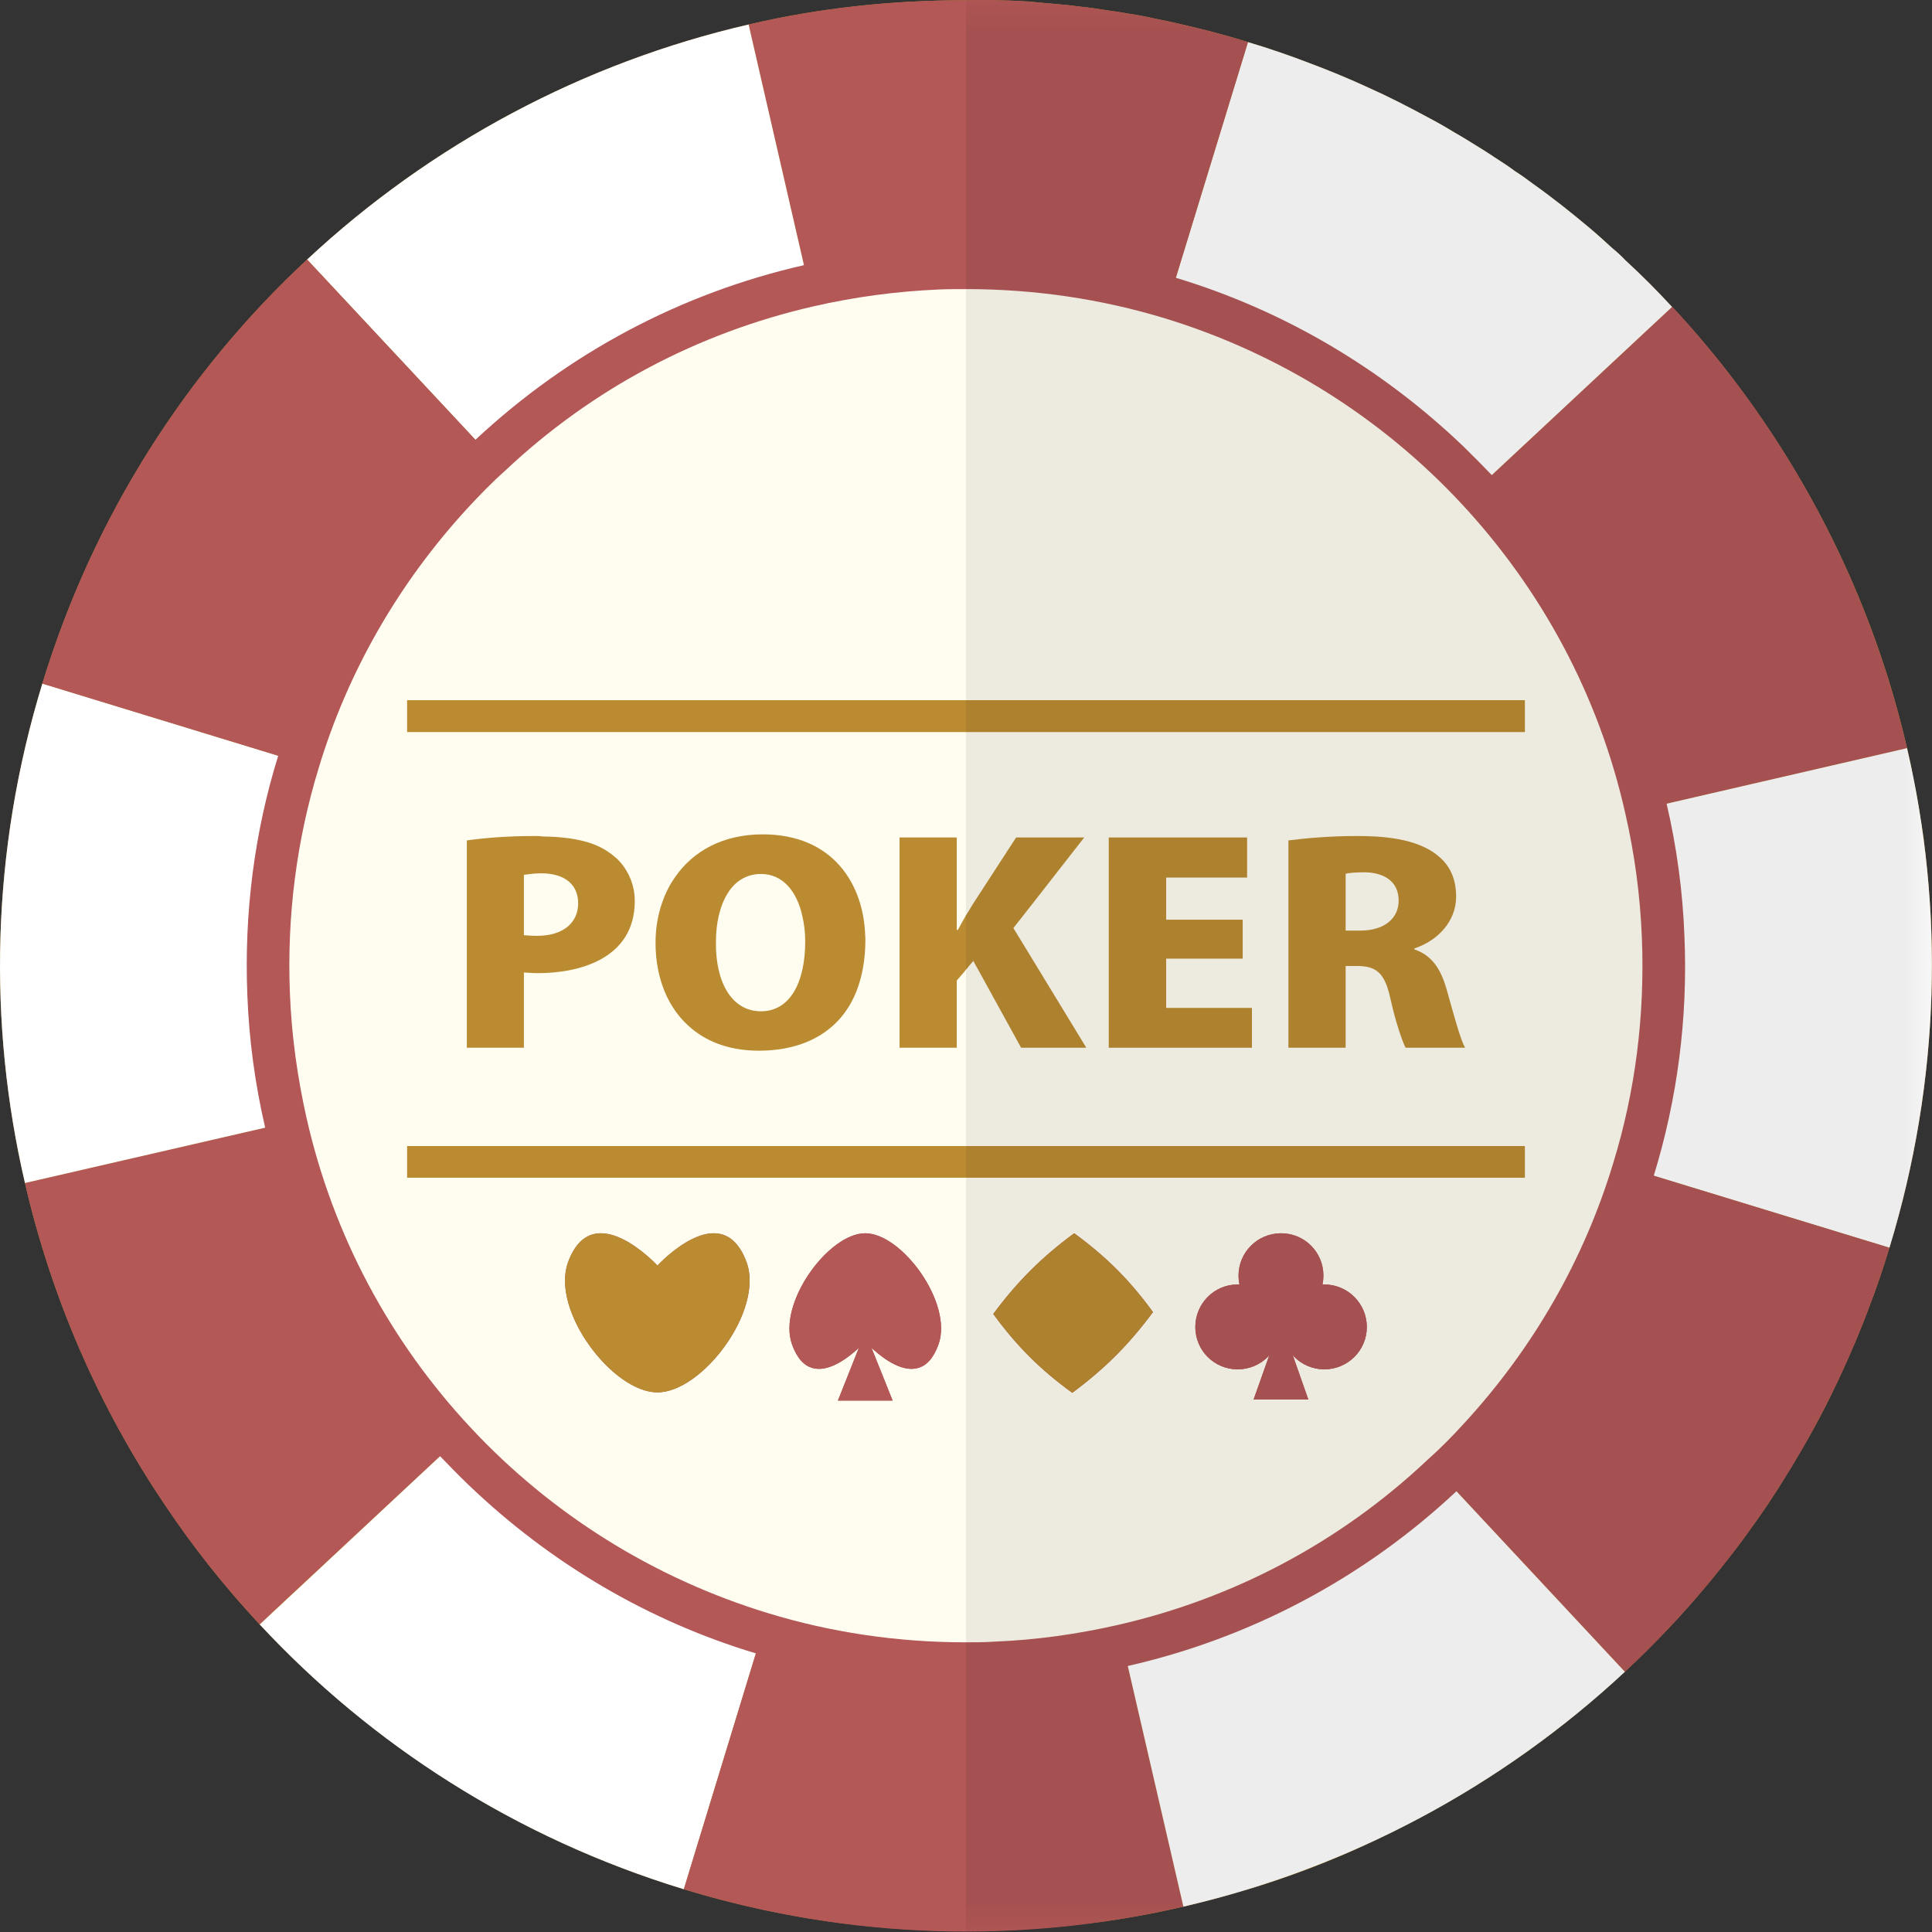 <?xml version="1.0" encoding="UTF-8"?>
<svg xmlns="http://www.w3.org/2000/svg" xmlns:xlink="http://www.w3.org/1999/xlink" width="36px" height="36px" viewBox="0 0 36 36" version="1.1">
<rect x="0" y="0" width="36" height="36" fill="#333333" stroke="none"/>
<defs>
<filter id="alpha" filterUnits="objectBoundingBox" x="0%" y="0%" width="100%" height="100%">
  <feColorMatrix type="matrix" in="SourceGraphic" values="0 0 0 0 1 0 0 0 0 1 0 0 0 0 1 0 0 0 1 0"/>
</filter>
<mask id="mask0">
  <g filter="url(#alpha)">
<rect x="0" y="0" width="36" height="36" style="fill:rgb(0%,0%,0%);fill-opacity:0.071;stroke:none;"/>
  </g>
</mask>
<clipPath id="clip1">
  <rect x="0" y="0" width="36" height="36"/>
</clipPath>
<g id="surface5" clip-path="url(#clip1)">
<path style=" stroke:none;fill-rule:nonzero;fill:rgb(1.569%,0%,0%);fill-opacity:1;" d="M 36 17.934 C 36 19.695 35.75 21.48 35.207 23.246 C 35.129 23.504 35.047 23.758 34.957 24.008 C 34.93 24.086 34.902 24.168 34.867 24.25 C 34.688 24.742 34.484 25.223 34.266 25.688 C 34.031 26.195 33.77 26.688 33.48 27.164 C 33.414 27.277 33.348 27.391 33.277 27.5 C 33.059 27.867 32.82 28.219 32.566 28.562 C 32.453 28.723 32.336 28.875 32.215 29.027 C 32.105 29.184 31.98 29.332 31.859 29.48 C 31.75 29.613 31.637 29.738 31.523 29.863 C 31.496 29.895 31.469 29.926 31.441 29.957 C 31.195 30.23 30.945 30.5 30.688 30.754 C 30.547 30.895 30.414 31.023 30.273 31.152 C 29.125 32.227 27.836 33.141 26.449 33.879 C 26.152 34.035 25.855 34.184 25.555 34.324 C 24.789 34.676 24.004 34.977 23.195 35.223 L 23.188 35.223 C 22.816 35.336 22.434 35.438 22.051 35.527 C 21.883 35.566 21.719 35.602 21.551 35.637 C 20.391 35.871 19.203 35.984 18 35.984 L 18 0.004 C 18.18 0.004 18.363 -0.004 18.543 0.004 C 18.723 0.008 18.898 0.012 19.07 0.023 C 19.102 0.027 19.129 0.027 19.156 0.027 C 19.344 0.047 19.527 0.062 19.715 0.078 C 19.855 0.09 19.996 0.105 20.141 0.125 C 20.301 0.141 20.461 0.164 20.621 0.191 C 20.809 0.215 21 0.25 21.195 0.281 C 21.289 0.301 21.391 0.316 21.488 0.34 C 21.848 0.41 22.203 0.496 22.562 0.586 C 22.586 0.59 22.613 0.602 22.633 0.605 C 22.84 0.66 23.047 0.719 23.254 0.785 C 23.648 0.902 24.035 1.035 24.41 1.18 C 24.785 1.32 25.152 1.473 25.516 1.641 C 25.883 1.805 26.238 1.988 26.586 2.176 C 26.758 2.266 26.93 2.363 27.094 2.465 C 27.234 2.543 27.367 2.625 27.504 2.711 C 27.609 2.773 27.715 2.844 27.824 2.914 L 27.828 2.918 C 27.961 3.004 28.098 3.09 28.227 3.188 C 28.344 3.262 28.453 3.34 28.566 3.426 C 28.93 3.684 29.277 3.961 29.617 4.246 C 29.762 4.367 29.898 4.492 30.039 4.621 C 30.125 4.691 30.211 4.77 30.289 4.852 C 30.59 5.129 30.879 5.418 31.156 5.719 C 31.863 6.473 32.496 7.285 33.059 8.148 C 34.211 9.906 35.059 11.871 35.535 13.941 C 35.578 14.125 35.621 14.316 35.652 14.504 C 35.695 14.691 35.727 14.879 35.758 15.066 L 35.758 15.07 C 35.785 15.242 35.812 15.414 35.84 15.59 C 35.844 15.629 35.852 15.672 35.855 15.715 C 35.875 15.879 35.895 16.043 35.91 16.211 C 35.93 16.402 35.945 16.598 35.957 16.789 C 35.973 16.98 35.984 17.176 35.988 17.367 L 35.988 17.371 C 35.996 17.559 36 17.746 36 17.934 Z M 36 17.934 "/>
</g>
</defs>
<g id="surface1">
<path style=" stroke:none;fill-rule:nonzero;fill:rgb(72.941%,54.51%,18.824%);fill-opacity:1;" d="M 36 17.934 C 36 19.695 35.75 21.48 35.207 23.246 C 35.129 23.504 35.047 23.758 34.957 24.008 C 34.93 24.086 34.902 24.168 34.867 24.25 C 34.688 24.742 34.484 25.223 34.266 25.688 C 34.031 26.195 33.77 26.688 33.48 27.164 C 33.414 27.277 33.348 27.391 33.277 27.5 C 33.059 27.867 32.82 28.219 32.566 28.562 C 32.453 28.723 32.336 28.875 32.215 29.027 C 31.742 29.641 31.23 30.215 30.688 30.754 C 30.547 30.895 30.414 31.023 30.273 31.152 C 29.125 32.227 27.836 33.141 26.449 33.879 C 26.152 34.035 25.855 34.184 25.555 34.324 C 24.793 34.684 24.004 34.984 23.195 35.223 L 23.188 35.223 C 22.816 35.336 22.434 35.438 22.051 35.527 C 21.883 35.566 21.719 35.602 21.551 35.637 C 21.234 35.699 20.91 35.754 20.59 35.801 C 20.43 35.824 20.27 35.84 20.105 35.859 C 19.961 35.875 19.816 35.895 19.672 35.906 C 19.445 35.926 19.215 35.941 18.984 35.957 C 18.926 35.957 18.867 35.961 18.809 35.965 C 16.809 36.055 14.762 35.82 12.742 35.203 C 11.004 34.672 9.406 33.902 7.973 32.938 C 6.816 32.164 5.766 31.262 4.84 30.27 C 4.191 29.574 3.598 28.828 3.074 28.043 C 1.848 26.227 0.961 24.195 0.465 22.043 C -0.227 19.066 -0.168 15.867 0.789 12.738 C 1.746 9.602 3.488 6.914 5.723 4.836 C 8.031 2.684 10.871 1.168 13.949 0.457 C 15.262 0.148 16.621 0.004 18 0.004 C 18.18 0.004 18.363 -0.004 18.543 0.004 C 18.723 0.008 18.898 0.012 19.07 0.023 C 19.102 0.027 19.129 0.027 19.156 0.027 C 19.344 0.047 19.531 0.062 19.715 0.078 C 19.855 0.09 19.996 0.105 20.141 0.125 C 20.301 0.141 20.461 0.164 20.621 0.191 C 20.809 0.215 21 0.25 21.195 0.281 C 21.289 0.301 21.391 0.316 21.488 0.34 C 21.848 0.41 22.203 0.496 22.562 0.586 C 22.586 0.59 22.613 0.602 22.633 0.605 C 22.84 0.66 23.047 0.719 23.254 0.785 C 23.648 0.902 24.035 1.035 24.41 1.18 C 24.785 1.32 25.152 1.473 25.516 1.641 C 25.883 1.805 26.238 1.988 26.586 2.176 C 26.758 2.266 26.93 2.363 27.098 2.465 C 27.234 2.543 27.367 2.625 27.504 2.711 C 27.609 2.773 27.715 2.844 27.824 2.914 L 27.828 2.918 C 27.961 3.004 28.098 3.09 28.227 3.188 C 28.344 3.262 28.453 3.34 28.566 3.426 C 28.93 3.684 29.277 3.961 29.617 4.246 C 29.762 4.367 29.898 4.492 30.039 4.621 C 30.125 4.691 30.211 4.77 30.289 4.852 C 30.59 5.129 30.879 5.418 31.156 5.719 C 31.863 6.473 32.496 7.285 33.059 8.148 C 34.211 9.906 35.059 11.871 35.535 13.941 C 35.578 14.125 35.621 14.316 35.652 14.504 C 35.695 14.691 35.727 14.879 35.758 15.066 L 35.758 15.07 C 35.785 15.242 35.812 15.414 35.84 15.59 C 35.844 15.629 35.852 15.672 35.855 15.715 C 35.875 15.879 35.895 16.043 35.91 16.211 C 35.93 16.402 35.945 16.598 35.957 16.789 C 35.973 16.98 35.984 17.176 35.988 17.367 L 35.988 17.371 C 35.996 17.559 36 17.746 36 17.934 Z M 36 17.934 "/>
<path style=" stroke:none;fill-rule:nonzero;fill:rgb(70.196%,34.118%,34.118%);fill-opacity:1;" d="M 18 17.992 L 35.535 13.941 C 34.82 10.867 33.309 8.023 31.16 5.715 Z M 18 17.992 "/>
<path style=" stroke:none;fill-rule:nonzero;fill:rgb(100%,100%,100%);fill-opacity:1;" d="M 18 17.992 L 35.207 23.25 C 36.164 20.113 36.227 16.918 35.535 13.941 Z M 18 17.992 "/>
<path style=" stroke:none;fill-rule:nonzero;fill:rgb(70.196%,34.118%,34.118%);fill-opacity:1;" d="M 18 17.992 L 30.277 31.152 C 32.516 29.066 34.25 26.387 35.207 23.25 Z M 18 17.992 "/>
<path style=" stroke:none;fill-rule:nonzero;fill:rgb(70.196%,34.118%,34.118%);fill-opacity:1;" d="M 18 17.992 L 16.762 19.145 L 14.398 21.352 L 13.762 21.945 L 12.129 23.469 L 10.773 24.734 L 8.77 26.602 L 8.488 26.859 L 8.199 27.133 L 5.074 30.043 L 4.84 30.27 C 4.191 29.574 3.598 28.828 3.074 28.043 C 1.848 26.227 0.961 24.195 0.465 22.043 L 4.941 21.012 L 5.332 20.918 L 5.711 20.828 L 12.895 19.172 L 15.961 18.465 L 16.762 18.277 Z M 18 17.992 "/>
<path style=" stroke:none;fill-rule:nonzero;fill:rgb(100%,100%,100%);fill-opacity:1;" d="M 18 17.992 L 4.84 30.27 C 6.922 32.508 9.605 34.246 12.742 35.203 Z M 18 17.992 "/>
<path style=" stroke:none;fill-rule:nonzero;fill:rgb(70.196%,34.118%,34.118%);fill-opacity:1;" d="M 18 17.992 L 12.742 35.203 C 15.875 36.16 19.07 36.219 22.051 35.527 Z M 18 17.992 "/>
<path style=" stroke:none;fill-rule:nonzero;fill:rgb(100%,100%,100%);fill-opacity:1;" d="M 30.277 31.152 L 18 17.992 L 22.051 35.527 C 25.125 34.816 27.969 33.301 30.277 31.152 Z M 30.277 31.152 "/>
<path style=" stroke:none;fill-rule:nonzero;fill:rgb(100%,100%,100%);fill-opacity:1;" d="M 18 17.992 L 16.762 18.277 L 15.961 18.465 L 12.895 19.172 L 5.711 20.828 L 5.332 20.918 L 4.941 21.012 L 0.465 22.043 C -0.227 19.066 -0.168 15.867 0.789 12.738 L 5.184 14.082 L 5.562 14.195 L 5.938 14.312 L 10.105 15.586 L 11.504 16.008 L 12.582 16.34 L 13.562 16.641 L 14.949 17.062 L 16.121 17.422 L 16.762 17.613 Z M 18 17.992 "/>
<path style=" stroke:none;fill-rule:nonzero;fill:rgb(100%,100%,100%);fill-opacity:1;" d="M 31.156 5.719 L 30.883 5.973 L 27.797 8.852 L 27.508 9.125 L 27.23 9.383 L 23.297 13.047 L 22.66 13.641 L 19.242 16.836 L 18 17.992 L 18.543 16.207 L 19.324 13.641 L 19.508 13.047 L 21.688 5.926 L 21.797 5.559 L 21.91 5.176 L 23.254 0.785 C 23.648 0.902 24.035 1.035 24.41 1.18 C 24.785 1.32 25.152 1.473 25.516 1.641 C 25.883 1.805 26.238 1.988 26.586 2.176 C 26.758 2.266 26.93 2.363 27.094 2.465 C 27.234 2.543 27.367 2.625 27.504 2.711 C 27.609 2.773 27.715 2.844 27.824 2.914 L 27.828 2.918 C 27.961 3.004 28.098 3.09 28.227 3.188 C 28.344 3.262 28.453 3.34 28.566 3.426 C 28.93 3.684 29.277 3.961 29.617 4.246 C 29.762 4.367 29.898 4.492 30.039 4.621 C 30.125 4.691 30.211 4.77 30.289 4.852 C 30.59 5.129 30.879 5.418 31.156 5.719 Z M 31.156 5.719 "/>
<path style=" stroke:none;fill-rule:nonzero;fill:rgb(70.196%,34.118%,34.118%);fill-opacity:1;" d="M 23.254 0.785 L 21.91 5.176 L 21.797 5.559 L 21.688 5.926 L 19.508 13.047 L 19.324 13.641 L 18.543 16.207 L 18 17.992 L 17.844 17.328 L 17.828 17.25 L 17.449 15.605 L 16.992 13.641 L 16.859 13.047 L 15.164 5.707 L 15.07 5.328 L 14.98 4.941 L 13.949 0.457 C 15.262 0.148 16.621 0.004 18 0.004 C 18.18 0.004 18.363 -0.004 18.543 0.004 C 18.723 0.008 18.898 0.012 19.07 0.023 C 19.102 0.027 19.129 0.027 19.156 0.027 C 19.344 0.047 19.531 0.062 19.715 0.078 C 19.855 0.09 19.996 0.105 20.141 0.125 C 20.301 0.141 20.461 0.164 20.621 0.191 C 20.809 0.215 21 0.25 21.195 0.281 C 21.289 0.301 21.391 0.316 21.488 0.34 C 21.848 0.41 22.203 0.496 22.562 0.586 C 22.586 0.59 22.613 0.602 22.633 0.605 C 22.84 0.66 23.047 0.719 23.254 0.785 Z M 23.254 0.785 "/>
<path style=" stroke:none;fill-rule:nonzero;fill:rgb(100%,100%,100%);fill-opacity:1;" d="M 18 17.992 L 16.762 16.664 L 13.941 13.641 L 13.387 13.047 L 9.406 8.777 L 9.133 8.484 L 8.859 8.195 L 5.723 4.836 C 8.031 2.684 10.871 1.168 13.949 0.457 L 14.98 4.941 L 15.07 5.328 L 15.164 5.707 L 16.859 13.047 L 16.992 13.641 L 17.449 15.605 L 17.828 17.25 L 17.844 17.328 Z M 18 17.992 "/>
<path style=" stroke:none;fill-rule:nonzero;fill:rgb(70.196%,34.118%,34.118%);fill-opacity:1;" d="M 18 17.992 L 16.762 17.613 L 16.121 17.422 L 14.949 17.062 L 13.562 16.641 L 12.582 16.34 L 11.504 16.008 L 10.105 15.586 L 5.938 14.312 L 5.562 14.195 L 5.184 14.082 L 0.789 12.738 C 1.746 9.602 3.488 6.914 5.723 4.836 L 8.859 8.195 L 9.133 8.484 L 9.406 8.777 L 13.387 13.047 L 13.941 13.641 L 16.762 16.664 Z M 18 17.992 "/>
<path style=" stroke:none;fill-rule:nonzero;fill:rgb(100%,99.216%,94.118%);fill-opacity:1;" d="M 31.004 17.992 C 31.004 10.812 25.18 4.988 18 4.988 C 10.816 4.988 4.996 10.812 4.996 17.992 C 4.996 25.176 10.816 30.996 18 30.996 C 25.18 30.996 31.004 25.176 31.004 17.992 Z M 31.004 17.992 "/>
<path style=" stroke:none;fill-rule:nonzero;fill:rgb(70.196%,34.118%,34.118%);fill-opacity:1;" d="M 31.055 14.977 C 30.531 12.691 29.418 10.582 27.797 8.852 C 27.625 8.672 27.449 8.496 27.266 8.316 C 25.73 6.848 23.902 5.777 21.91 5.176 C 20.66 4.793 19.348 4.594 18.008 4.594 C 18.004 4.594 18.004 4.594 18 4.594 C 17.816 4.594 17.629 4.598 17.449 4.605 C 16.609 4.641 15.785 4.75 14.98 4.941 C 12.695 5.461 10.594 6.574 8.859 8.195 C 8.613 8.418 8.371 8.66 8.141 8.91 C 6.758 10.414 5.754 12.176 5.184 14.082 C 4.742 15.504 4.547 17.008 4.609 18.543 C 4.641 19.383 4.754 20.207 4.941 21.012 C 5.465 23.297 6.578 25.402 8.199 27.133 C 8.371 27.312 8.547 27.492 8.73 27.668 C 10.266 29.141 12.098 30.211 14.086 30.809 C 15.34 31.195 16.648 31.391 17.988 31.391 C 17.992 31.391 17.992 31.391 18 31.391 C 18.18 31.391 18.367 31.387 18.551 31.383 C 19.391 31.344 20.215 31.238 21.016 31.043 C 23.301 30.523 25.406 29.41 27.137 27.789 C 27.383 27.566 27.625 27.324 27.855 27.074 C 29.242 25.57 30.242 23.809 30.816 21.906 C 31.254 20.48 31.453 18.977 31.387 17.441 C 31.355 16.602 31.242 15.777 31.055 14.977 Z M 26.594 27.207 C 24.965 28.742 22.984 29.785 20.836 30.277 C 20.082 30.449 19.309 30.559 18.52 30.59 C 18.348 30.602 18.172 30.602 18 30.602 C 17.992 30.602 17.992 30.602 17.988 30.602 C 16.711 30.602 15.473 30.414 14.312 30.059 C 12.168 29.406 10.262 28.203 8.77 26.602 C 7.285 25.012 6.211 23.039 5.711 20.828 C 5.543 20.078 5.434 19.309 5.402 18.512 C 5.344 17.066 5.527 15.656 5.938 14.312 C 6.477 12.523 7.426 10.863 8.727 9.453 C 8.945 9.219 9.168 8.988 9.406 8.777 C 11.031 7.242 13.012 6.199 15.164 5.707 C 15.918 5.535 16.688 5.43 17.48 5.395 C 17.652 5.387 17.828 5.387 18 5.387 C 18.004 5.387 18.004 5.387 18.008 5.387 C 19.289 5.387 20.523 5.574 21.688 5.926 C 23.832 6.578 25.738 7.781 27.23 9.383 C 28.711 10.973 29.789 12.945 30.285 15.156 C 30.457 15.906 30.562 16.676 30.594 17.473 C 30.652 18.918 30.473 20.332 30.059 21.676 C 29.52 23.461 28.574 25.121 27.273 26.531 C 27.055 26.77 26.828 27 26.594 27.207 Z M 26.594 27.207 "/>
<path style=" stroke:none;fill-rule:nonzero;fill:rgb(72.941%,54.51%,18.824%);fill-opacity:1;" d="M 11.504 16.008 C 11.453 15.965 11.41 15.926 11.359 15.891 C 11.07 15.68 10.656 15.594 10.105 15.586 C 10.059 15.578 10.008 15.578 9.961 15.578 C 9.426 15.578 9.004 15.617 8.699 15.66 L 8.699 19.523 L 9.762 19.523 L 9.762 18.121 C 9.832 18.125 9.93 18.133 10.031 18.133 C 10.766 18.133 11.828 17.879 11.828 16.789 C 11.828 16.488 11.707 16.211 11.504 16.008 Z M 10.004 17.438 C 9.898 17.438 9.828 17.43 9.762 17.426 L 9.762 16.301 C 9.824 16.293 9.941 16.273 10.086 16.273 C 10.512 16.273 10.773 16.473 10.773 16.832 C 10.773 17.184 10.508 17.438 10.004 17.438 Z M 10.004 17.438 "/>
<path style=" stroke:none;fill-rule:nonzero;fill:rgb(72.941%,54.51%,18.824%);fill-opacity:1;" d="M 16.121 17.422 C 16.09 16.496 15.539 15.547 14.211 15.547 C 13.473 15.547 12.914 15.859 12.582 16.34 C 12.344 16.676 12.215 17.109 12.215 17.57 C 12.215 18.211 12.438 18.801 12.895 19.172 C 13.203 19.426 13.617 19.578 14.141 19.578 C 15.008 19.578 15.672 19.203 15.961 18.465 C 16.066 18.195 16.125 17.875 16.125 17.512 C 16.125 17.48 16.125 17.453 16.121 17.422 Z M 14.18 16.285 C 14.59 16.285 14.848 16.613 14.949 17.062 C 14.984 17.211 15.004 17.371 15.004 17.543 C 15.004 18.309 14.719 18.844 14.18 18.844 C 13.637 18.844 13.332 18.309 13.34 17.555 C 13.34 17.199 13.414 16.875 13.562 16.641 C 13.695 16.426 13.906 16.285 14.18 16.285 Z M 14.18 16.285 "/>
<path style=" stroke:none;fill-rule:nonzero;fill:rgb(72.941%,54.51%,18.824%);fill-opacity:1;" d="M 19.609 18.484 L 19.148 17.727 L 18.883 17.293 L 19.242 16.836 L 20.203 15.605 L 18.934 15.605 L 18.543 16.207 L 18.117 16.863 C 18.078 16.93 18.043 16.992 18 17.055 C 17.945 17.148 17.898 17.238 17.848 17.328 L 17.828 17.328 L 17.828 15.605 L 16.762 15.605 L 16.762 19.523 L 17.828 19.523 L 17.828 18.27 L 17.961 18.117 L 18 18.066 L 18.016 18.051 L 18.031 18.031 L 18.051 18.008 L 18.078 17.973 L 18.137 17.906 L 18.164 17.957 L 18.223 18.062 L 18.453 18.48 L 19.027 19.523 L 20.242 19.523 Z M 19.609 18.484 "/>
<path style=" stroke:none;fill-rule:nonzero;fill:rgb(72.941%,54.51%,18.824%);fill-opacity:1;" d="M 21.73 18.781 L 21.73 17.863 L 23.156 17.863 L 23.156 17.137 L 21.73 17.137 L 21.73 16.352 L 23.238 16.352 L 23.238 15.605 L 20.66 15.605 L 20.66 19.523 L 23.328 19.523 L 23.328 18.781 Z M 21.73 18.781 "/>
<path style=" stroke:none;fill-rule:nonzero;fill:rgb(72.941%,54.51%,18.824%);fill-opacity:1;" d="M 26.953 18.426 C 26.844 18.051 26.68 17.801 26.355 17.691 L 26.355 17.672 C 26.789 17.531 27.133 17.168 27.133 16.707 C 27.133 16.359 27.004 16.121 26.812 15.961 C 26.406 15.605 25.703 15.578 25.281 15.578 C 24.793 15.578 24.336 15.617 24.008 15.66 L 24.008 19.523 L 25.074 19.523 L 25.074 18 L 25.281 18 C 25.641 18 25.801 18.121 25.906 18.598 C 26.008 19.062 26.133 19.41 26.191 19.523 L 27.301 19.523 C 27.207 19.367 27.074 18.848 26.953 18.426 Z M 25.352 17.34 L 25.074 17.34 L 25.074 16.281 C 25.133 16.266 25.25 16.254 25.422 16.254 C 25.449 16.254 25.48 16.254 25.508 16.258 C 25.512 16.258 25.516 16.258 25.516 16.258 C 25.758 16.281 26.062 16.395 26.062 16.785 C 26.062 17.105 25.801 17.34 25.352 17.34 Z M 25.352 17.34 "/>
<path style=" stroke:none;fill-rule:nonzero;fill:rgb(72.941%,54.51%,18.824%);fill-opacity:1;" d="M 7.586 13.047 L 28.414 13.047 L 28.414 13.641 L 7.586 13.641 Z M 7.586 13.047 "/>
<path style=" stroke:none;fill-rule:nonzero;fill:rgb(72.941%,54.51%,18.824%);fill-opacity:1;" d="M 7.586 21.355 L 28.414 21.355 L 28.414 21.945 L 7.586 21.945 Z M 7.586 21.355 "/>
<path style=" stroke:none;fill-rule:nonzero;fill:rgb(70.196%,34.118%,34.118%);fill-opacity:1;" d="M 13.91 23.516 C 13.449 22.273 12.25 23.582 12.25 23.582 C 12.25 23.582 11.047 22.273 10.586 23.516 C 10.254 24.414 11.414 25.945 12.25 25.945 C 13.086 25.945 14.242 24.414 13.91 23.516 Z M 13.91 23.516 "/>
<path style=" stroke:none;fill-rule:nonzero;fill:rgb(70.196%,34.118%,34.118%);fill-opacity:1;" d="M 14.758 25.051 C 15.137 26.109 16.121 24.996 16.121 24.996 C 16.121 24.996 17.109 26.109 17.488 25.051 C 17.762 24.285 16.809 22.98 16.121 22.98 C 15.438 22.98 14.484 24.285 14.758 25.051 Z M 14.758 25.051 "/>
<path style=" stroke:none;fill-rule:nonzero;fill:rgb(70.196%,34.118%,34.118%);fill-opacity:1;" d="M 15.613 26.098 L 16.121 24.82 L 16.633 26.098 Z M 15.613 26.098 "/>
<path style=" stroke:none;fill-rule:nonzero;fill:rgb(70.196%,34.118%,34.118%);fill-opacity:1;" d="M 21.484 24.449 C 21.035 25.055 20.586 25.504 19.98 25.953 C 19.383 25.52 18.945 25.082 18.508 24.484 C 18.957 23.879 19.406 23.43 20.016 22.98 C 20.609 23.414 21.051 23.852 21.484 24.449 Z M 21.484 24.449 "/>
<path style=" stroke:none;fill-rule:nonzero;fill:rgb(70.196%,34.118%,34.118%);fill-opacity:1;" d="M 23.359 26.078 L 23.871 24.633 L 24.379 26.078 Z M 23.359 26.078 "/>
<path style=" stroke:none;fill-rule:nonzero;fill:rgb(70.196%,34.118%,34.118%);fill-opacity:1;" d="M 24.66 23.77 C 24.66 23.332 24.309 22.98 23.871 22.98 C 23.434 22.98 23.078 23.332 23.078 23.77 C 23.078 24.207 23.434 24.562 23.871 24.562 C 24.309 24.562 24.66 24.207 24.66 23.77 Z M 24.66 23.77 "/>
<path style=" stroke:none;fill-rule:nonzero;fill:rgb(70.196%,34.118%,34.118%);fill-opacity:1;" d="M 23.855 24.727 C 23.855 24.289 23.5 23.934 23.062 23.934 C 22.625 23.934 22.273 24.289 22.273 24.727 C 22.273 25.164 22.625 25.516 23.062 25.516 C 23.5 25.516 23.855 25.164 23.855 24.727 Z M 23.855 24.727 "/>
<path style=" stroke:none;fill-rule:nonzero;fill:rgb(70.196%,34.118%,34.118%);fill-opacity:1;" d="M 25.469 24.727 C 25.469 24.289 25.113 23.934 24.676 23.934 C 24.242 23.934 23.887 24.289 23.887 24.727 C 23.887 25.164 24.242 25.516 24.676 25.516 C 25.113 25.516 25.469 25.164 25.469 24.727 Z M 25.469 24.727 "/>
<path style=" stroke:none;fill-rule:nonzero;fill:rgb(70.196%,34.118%,34.118%);fill-opacity:1;" d="M 24.152 24.633 C 24.152 24.477 24.027 24.352 23.871 24.352 C 23.715 24.352 23.586 24.477 23.586 24.633 C 23.586 24.789 23.715 24.918 23.871 24.918 C 24.027 24.918 24.152 24.789 24.152 24.633 Z M 24.152 24.633 "/>
<path style=" stroke:none;fill-rule:nonzero;fill:rgb(72.941%,54.51%,18.824%);fill-opacity:1;" d="M 13.91 23.516 C 13.449 22.273 12.25 23.582 12.25 23.582 C 12.25 23.582 11.047 22.273 10.586 23.516 C 10.254 24.414 11.414 25.945 12.25 25.945 C 13.086 25.945 14.242 24.414 13.91 23.516 Z M 13.91 23.516 "/>
<path style=" stroke:none;fill-rule:nonzero;fill:rgb(70.196%,34.118%,34.118%);fill-opacity:1;" d="M 14.758 25.051 C 15.137 26.109 16.121 24.996 16.121 24.996 C 16.121 24.996 17.109 26.109 17.488 25.051 C 17.762 24.285 16.809 22.98 16.121 22.98 C 15.438 22.98 14.484 24.285 14.758 25.051 Z M 14.758 25.051 "/>
<path style=" stroke:none;fill-rule:nonzero;fill:rgb(70.196%,34.118%,34.118%);fill-opacity:1;" d="M 15.613 26.098 L 16.121 24.82 L 16.633 26.098 Z M 15.613 26.098 "/>
<path style=" stroke:none;fill-rule:nonzero;fill:rgb(72.941%,54.51%,18.824%);fill-opacity:1;" d="M 21.484 24.449 C 21.035 25.055 20.586 25.504 19.98 25.953 C 19.383 25.52 18.945 25.082 18.508 24.484 C 18.957 23.879 19.406 23.43 20.016 22.98 C 20.609 23.414 21.051 23.852 21.484 24.449 Z M 21.484 24.449 "/>
<path style=" stroke:none;fill-rule:nonzero;fill:rgb(70.196%,34.118%,34.118%);fill-opacity:1;" d="M 23.359 26.078 L 23.871 24.633 L 24.379 26.078 Z M 23.359 26.078 "/>
<path style=" stroke:none;fill-rule:nonzero;fill:rgb(70.196%,34.118%,34.118%);fill-opacity:1;" d="M 24.66 23.77 C 24.66 23.332 24.309 22.98 23.871 22.98 C 23.434 22.98 23.078 23.332 23.078 23.77 C 23.078 24.207 23.434 24.562 23.871 24.562 C 24.309 24.562 24.66 24.207 24.66 23.77 Z M 24.66 23.77 "/>
<path style=" stroke:none;fill-rule:nonzero;fill:rgb(70.196%,34.118%,34.118%);fill-opacity:1;" d="M 23.855 24.727 C 23.855 24.289 23.5 23.934 23.062 23.934 C 22.625 23.934 22.273 24.289 22.273 24.727 C 22.273 25.164 22.625 25.516 23.062 25.516 C 23.5 25.516 23.855 25.164 23.855 24.727 Z M 23.855 24.727 "/>
<path style=" stroke:none;fill-rule:nonzero;fill:rgb(70.196%,34.118%,34.118%);fill-opacity:1;" d="M 25.469 24.727 C 25.469 24.289 25.113 23.934 24.676 23.934 C 24.242 23.934 23.887 24.289 23.887 24.727 C 23.887 25.164 24.242 25.516 24.676 25.516 C 25.113 25.516 25.469 25.164 25.469 24.727 Z M 25.469 24.727 "/>
<path style=" stroke:none;fill-rule:nonzero;fill:rgb(70.196%,34.118%,34.118%);fill-opacity:1;" d="M 24.152 24.633 C 24.152 24.477 24.027 24.352 23.871 24.352 C 23.715 24.352 23.586 24.477 23.586 24.633 C 23.586 24.789 23.715 24.918 23.871 24.918 C 24.027 24.918 24.152 24.789 24.152 24.633 Z M 24.152 24.633 "/>
<use xlink:href="#surface5" mask="url(#mask0)"/>
</g>
</svg>
